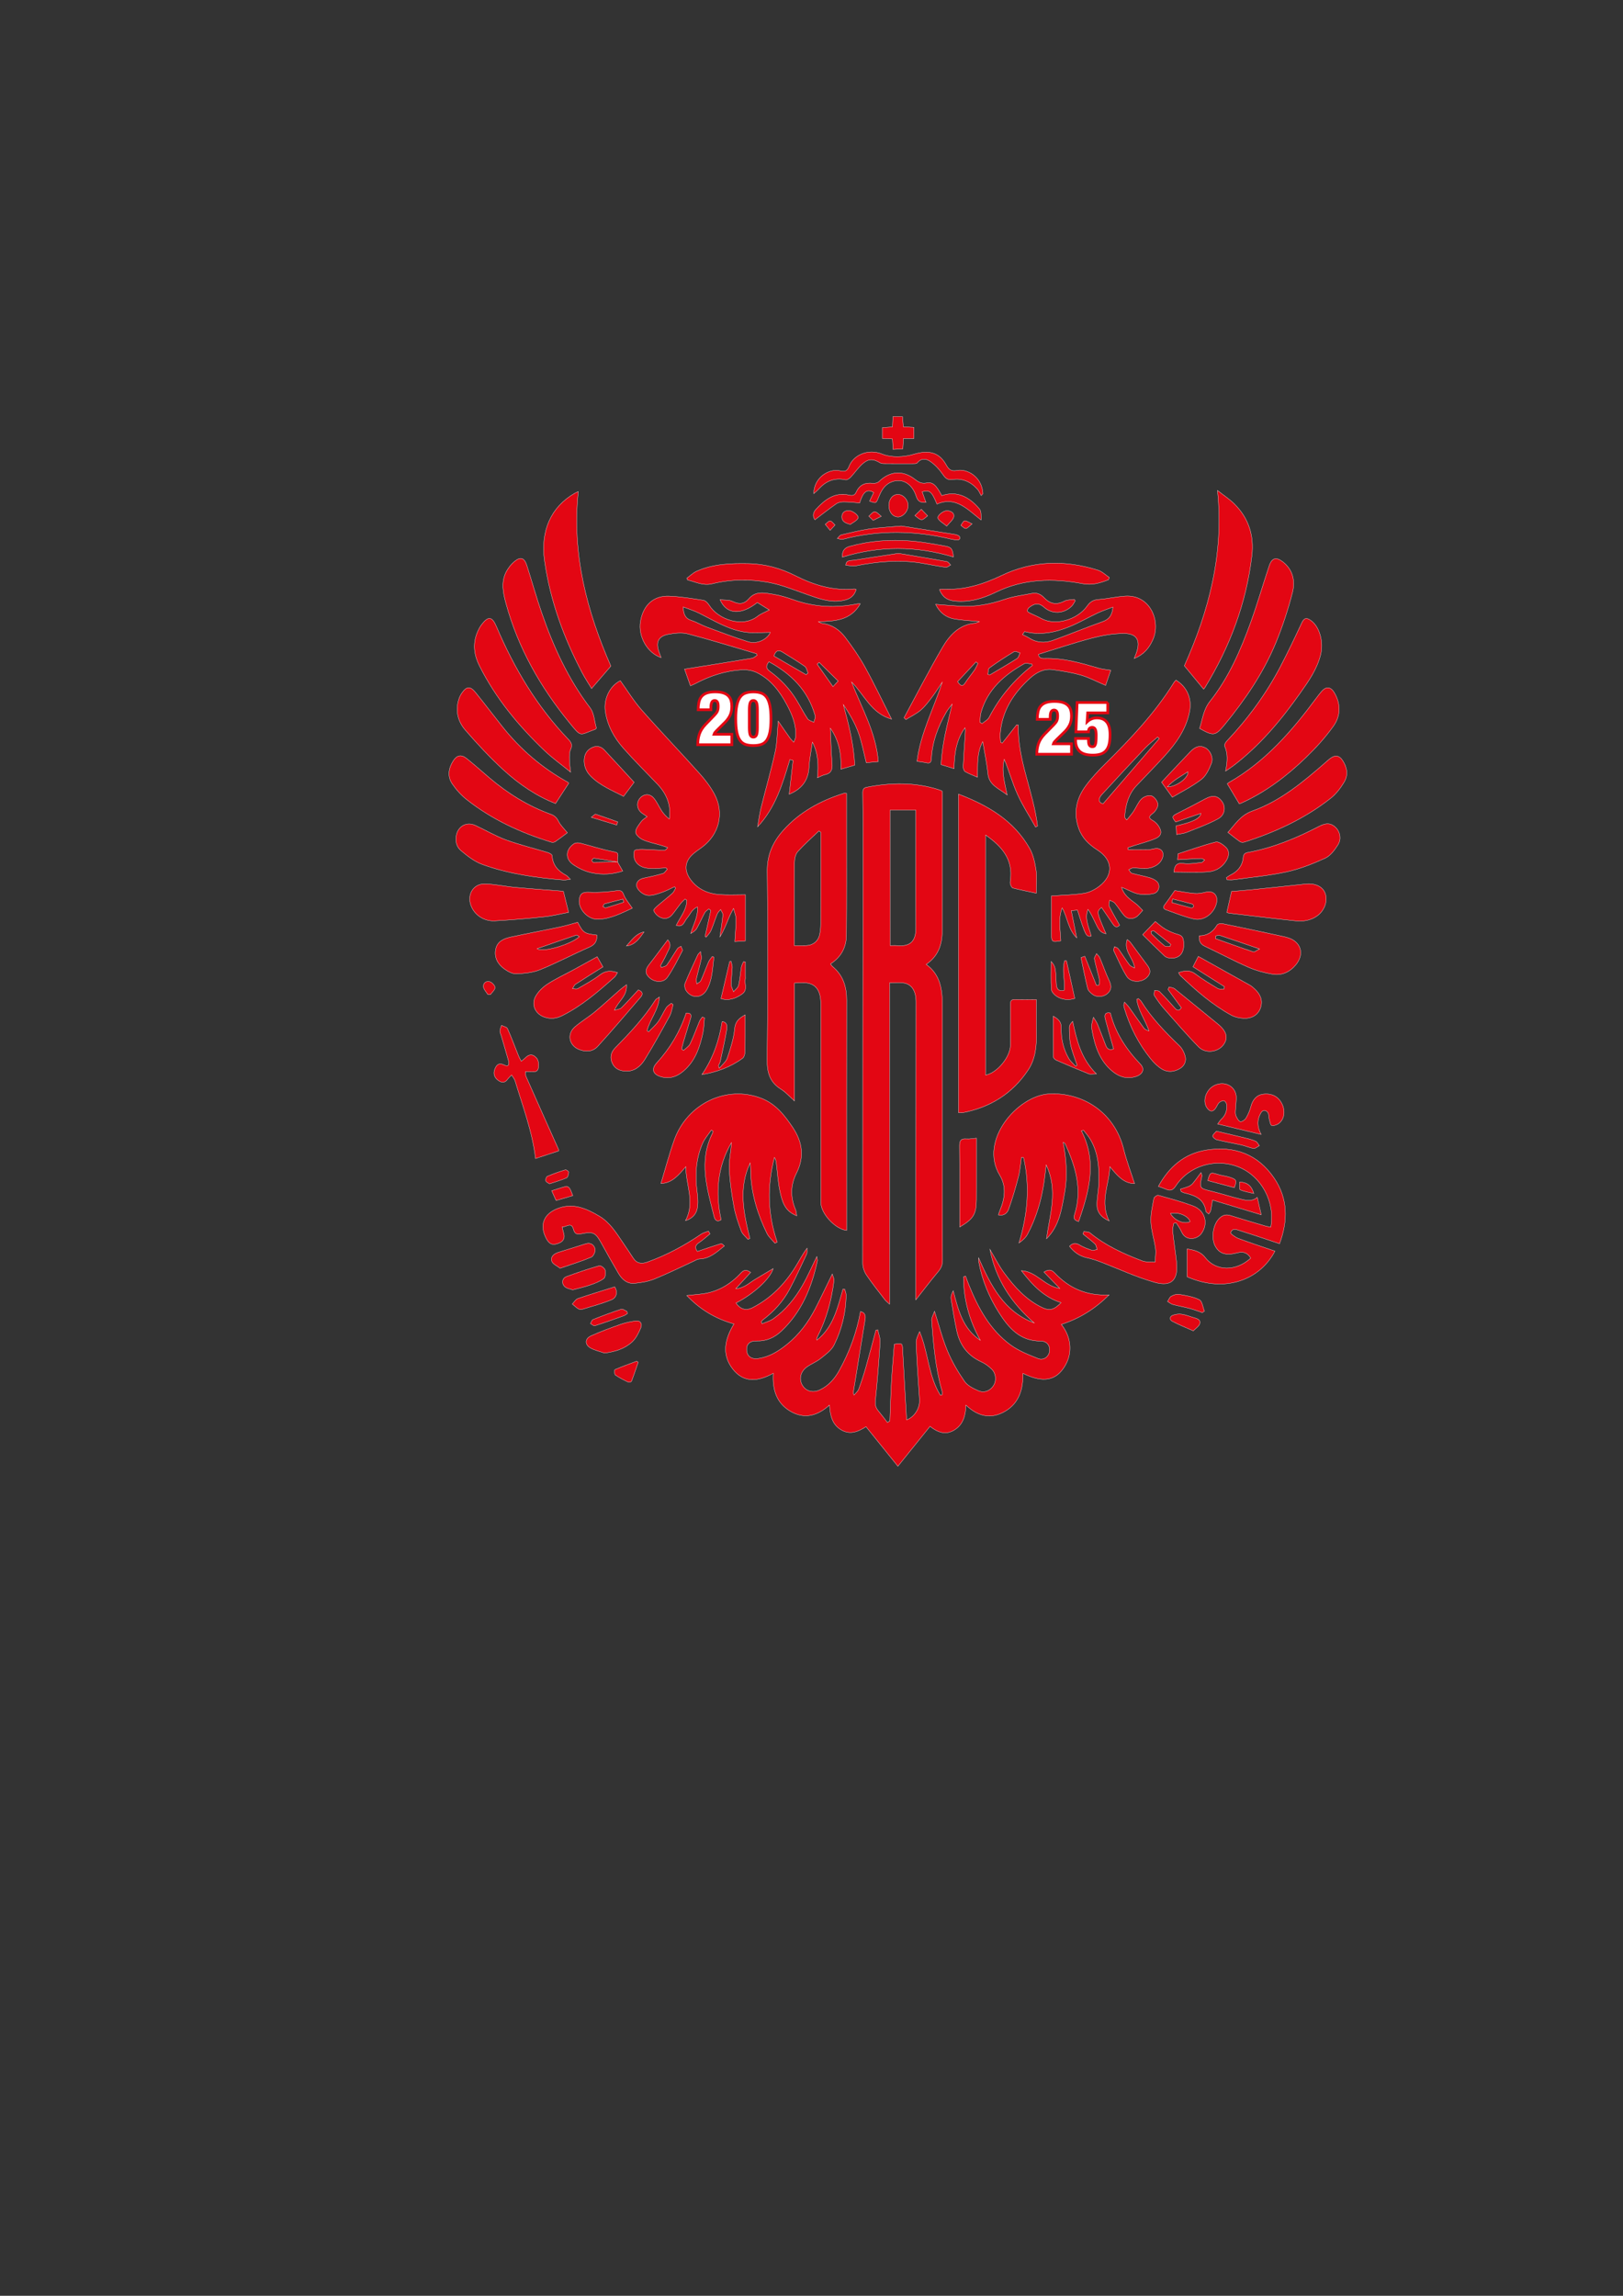 <?xml version="1.0" encoding="UTF-8"?> <svg xmlns="http://www.w3.org/2000/svg" xmlns:xlink="http://www.w3.org/1999/xlink" version="1.1" id="Слой_1" x="0px" y="0px" viewBox="0 0 595.28 841.89" style="enable-background:new 0 0 595.28 841.89;" xml:space="preserve"><rect x="0" y="0" width="595.28" height="841.89" fill="#333333" stroke="none"/> <style type="text/css"> .st0{fill:#E30613;stroke:#FFFFFF;stroke-width:0.1;stroke-miterlimit:10;} .st1{fill:#FFFFFF;stroke:#E30613;stroke-miterlimit:10;} </style> <g> <g> <path class="st0" d="M358.92,461.26c4.47,10.14,9.3,19.73,20.41,23.89c-8.31-7.23-14.13-15.97-16.26-27.02 c1.75,2.93,3.28,6.03,5.3,8.75c3.77,5.08,7.99,9.77,13.8,12.56c2.76,1.33,4.42,0.94,7.01-1.74c-6.33-1.99-10.55-6.49-14.58-11.75 c5.55,0.26,8.48,5.73,14.11,6.53c-2.2-2.27-3.97-4.09-5.83-6.01c1.55-0.91,2.62-1.1,3.97,0.33c5.24,5.57,11.66,8.46,19.95,8.04 c-5.24,5.2-10.85,8.68-17.53,10.84c2.64,3.31,3.61,7.07,2.97,10.94c-0.36,2.18-1.53,4.47-2.97,6.16 c-3.22,3.79-7.8,3.94-14.07,0.84c0.08,5.73-1.36,10.81-6.4,13.83c-5.09,3.06-9.94,2.18-14.52-2.19c-0.1,3.91-1.06,7.12-4.13,9.07 c-3.23,2.06-6.25,0.96-9.04-1.27c-3.92,4.86-7.76,9.64-11.79,14.64c-3.96-4.92-7.81-9.7-11.69-14.52 c-2.99,1.94-6.05,3.12-9.35,1.02c-3.1-1.97-3.81-5.2-4.04-8.95c-4.46,4.03-9.28,5.3-14.42,2.23c-5.02-2.99-6.58-7.9-6.19-13.89 c-5.46,3.02-10.79,3.71-14.89-1.57c-4.16-5.36-2.86-11.04,0.45-16.52c-6.67-1.86-12.4-5.25-17.31-10.43 c1.79-0.18,3.38-0.35,4.97-0.51c5.98-0.58,10.88-3.37,14.92-7.77c1.22-1.33,2.2-1.14,3.57-0.19c-1.76,1.92-3.46,3.78-5.48,5.98 c3.06-0.2,4.85-2.05,6.91-3.31c2.12-1.3,4.27-2.55,6.82-4.07c-1.14,3.88-7.4,9.45-13.65,12.63c1.58,2.28,3.62,2.95,6.09,1.69 c6.67-3.41,11.76-8.61,15.73-14.98c1.38-2.22,2.56-4.56,4.24-6.82c-0.04,0.73,0.14,1.57-0.14,2.18 c-1.99,4.28-3.97,8.57-6.17,12.74c-2.42,4.58-5.83,8.34-9.96,11.43c-0.21,0.16-0.34,0.44-0.51,0.66c0.1,0.23,0.21,0.47,0.31,0.7 c1.37-0.6,2.89-0.98,4.09-1.83c4.53-3.2,7.97-7.48,10.73-12.28c1.89-3.29,3.4-6.81,5.22-10.53c0.11,0.7,0.32,1.19,0.23,1.61 c-2.1,9.79-5.8,18.73-13.18,25.7c-2.55,2.41-5.48,3.76-9.06,3.64c-2.58-0.09-3.84,1.21-3.7,3.39c0.14,2.15,1.65,3.36,4.08,3.06 c4.12-0.52,7.55-2.66,10.71-5.21c4.43-3.58,7.8-8.08,10.41-13.16c2.08-4.05,4.02-8.17,6.2-12.64c0.22,0.82,0.73,1.69,0.63,2.48 c-0.91,7.25-2.79,14.21-6.16,20.7c-0.16,0.3-0.26,0.64-0.14,1.09c6-4.69,7.6-11.84,9.59-18.76c0.21,0.01,0.41,0.02,0.62,0.03 c0.19,0.71,0.53,1.41,0.53,2.12c-0.02,6.47-1.58,12.63-4.38,18.34c-0.99,2.01-3.13,3.53-4.96,5c-1.56,1.25-3.51,1.97-5.13,3.16 c-2.29,1.69-2.86,4.44-1.59,6.6c1.3,2.21,3.83,2.96,6.44,1.73c3.15-1.48,5.38-4.03,7.05-7.03c3.76-6.75,6.43-13.94,7.84-21.71 c1.67,0.35,1.94,1.51,1.72,2.87c-1.41,8.79-2.84,17.57-4.27,26.36c-0.06,0.36-0.16,0.71,0.19,1.43c0.58-0.72,1.4-1.35,1.71-2.18 c0.99-2.68,1.88-5.4,2.66-8.15c1.28-4.49,2.44-9.01,3.66-13.52c0.23-0.03,0.45-0.07,0.68-0.1c0.31,1.5,0.95,3.03,0.86,4.5 c-0.45,7.17-0.99,14.33-1.74,21.47c-0.17,1.65,0.19,2.71,1.14,3.85c1.14,1.36,2.2,2.8,3.3,4.21c0.29-0.22,0.58-0.44,0.88-0.65 c0.18-4.72,0.29-9.44,0.56-14.15c0.27-4.67,0.7-9.32,1.05-13.93c2.98-0.48,2.96-0.42,3.09,2.22c0.44,8.53,0.96,17.05,1.44,25.54 c3-1.17,4.94-4.37,4.71-7.61c-0.48-6.86-0.94-13.72-1.23-20.59c-0.06-1.41,0.67-2.86,1.28-4.21c3.24,7.68,3.2,16.3,7.62,23.36 c0.21-0.05,0.41-0.1,0.62-0.15c0-0.46,0.11-0.96-0.02-1.38c-2.44-8.47-3.16-17.21-3.81-25.95c-0.07-0.97,0.62-2,1.06-3.32 c1.7,5.3,2.9,10.1,4.79,14.61c1.64,3.91,3.83,7.65,6.25,11.13c1.1,1.58,3.22,2.6,5.08,3.41c2.18,0.94,4.43-0.07,5.58-2 c1.04-1.74,0.86-4.32-0.7-5.88c-1.1-1.09-2.41-2.07-3.8-2.7c-5.02-2.27-7.98-6.17-9.09-11.55c-0.79-3.84-1.46-7.71-2.05-11.58 c-0.14-0.95,0.28-1.98,0.81-2.98c1.8,7.03,3.5,13.92,9.93,18.19c-4.07-7.31-6.17-15.05-6.17-23.31c0.26-0.07,0.51-0.15,0.77-0.22 c0.41,1.09,0.79,2.2,1.23,3.28c3.44,8.49,7.77,16.44,15.23,21.91c3,2.2,6.61,3.63,10.1,5.01c2.03,0.8,3.89-0.61,4.19-2.52 c0.34-2.17-0.92-3.88-3.29-3.87c-7.48,0.04-11.68-4.79-15.27-10.48c-3.6-5.7-6.17-11.88-7.39-18.59 C358.85,462.24,358.92,461.74,358.92,461.26z"></path> <path class="st0" d="M326.26,360.43c0,39.17,0,78.17,0,117.84c-0.93-0.89-1.4-1.23-1.73-1.67c-2.28-2.98-4.64-5.91-6.73-9.02 c-0.81-1.21-1.38-2.87-1.38-4.32c-0.01-52.86,0.07-105.72,0.12-158.58c0-4.62-0.05-9.24-0.11-13.86 c-0.02-1.11,0.19-1.89,1.43-2.13c8.94-1.76,17.81-1.9,26.59,0.93c0.35,0.11,0.68,0.29,1.08,0.45c0.04,0.52,0.12,1.04,0.12,1.57 c-0.02,16.59-0.07,33.17-0.07,49.76c0,4.99-1.42,9.22-5.87,12.25c5.25,3.8,5.94,9.23,5.93,15.1c-0.05,31.13-0.01,62.25,0.06,93.38 c0,1.72-0.53,2.94-1.61,4.23c-2.74,3.25-5.3,6.66-8.19,10.32c0-1.02,0-1.91,0-2.81c0.02-35.52,0.05-71.04,0.07-106.56 c0-3.89-1.55-6.38-4.51-6.84C329.88,360.23,328.24,360.43,326.26,360.43z M326.48,346.74c0.97,0,1.77-0.07,2.56,0.01 c5.62,0.55,6.93-2.45,6.89-6.88c-0.12-13.39-0.02-26.79-0.01-40.18c0-0.81,0-1.62,0-2.62c-3.27,0-6.28,0-9.45,0 C326.48,313.61,326.48,330.05,326.48,346.74z"></path> <path class="st0" d="M310.51,290.94c0,4.4,0,8.77,0,13.15c-0.01,12.95,0.06,25.9-0.06,38.85c-0.04,4.4-1.91,8.03-5.83,10.53 c0.27,0.35,0.47,0.74,0.78,0.99c3.82,3.17,5.15,7.35,5.14,12.25c-0.04,25.75-0.01,51.5-0.01,77.25c0,2.42,0,4.83,0,7.26 c-4.25-0.49-9.47-6.22-9.47-10.28c-0.01-24.31-0.01-48.62-0.02-72.93c0-4.33-1.53-6.87-4.72-7.48c-1.5-0.29-3.09-0.05-4.91-0.05 c0,14.21,0,28.39,0,43.26c-1.95-1.73-3.27-3.27-4.91-4.28c-4.2-2.58-5.2-6.16-5.14-11.09c0.29-22.94,0.32-45.89,0.04-68.84 c-0.08-6.15,2.16-10.89,5.93-15.1c6-6.71,13.64-10.81,22.07-13.49C309.68,290.87,309.99,290.94,310.51,290.94z M291.33,346.75 c1.59,0,2.98,0.03,4.36-0.01c2.5-0.07,4.41-1.59,4.94-4.07c0.27-1.24,0.38-2.55,0.38-3.82c0.03-10.13,0.01-20.26,0.01-30.4 c0-1.1,0-2.2,0-3.3c-0.23-0.14-0.45-0.29-0.68-0.43c-2.6,2.5-5.32,4.89-7.73,7.57c-0.83,0.92-1.19,2.57-1.21,3.9 c-0.11,8.32-0.06,16.63-0.06,24.95C291.33,342.94,291.33,344.73,291.33,346.75z"></path> <path class="st0" d="M251.07,245.37c8.48-1.36,16.62-2.64,24.76-4c0.67-0.11,1.26-0.71,1.88-1.09c-0.09-0.19-0.17-0.37-0.26-0.56 c-8.38-2.46-16.72-5.05-25.15-7.27c-2.2-0.58-4.74-0.28-7.04,0.13c-3.83,0.69-4.86,2.91-3.49,6.63c0.22,0.61,0.44,1.22,0.71,1.96 c-5.12-1.74-8.48-7.78-7.58-13.29c0.98-5.93,4.78-9.5,10.51-9.27c4.2,0.17,8.4,0.86,12.57,1.51c0.79,0.12,1.64,1.01,2.12,1.78 c3.28,5.31,12.34,8.43,17.83,4.04c1.07-0.85,2.43-1.33,4.21-2.27c-1.76-1.09-3.09-1.92-4.37-2.72c-5.89,4.69-11.3,4.5-13.69-1.06 c1.78,0.22,3.37,0.04,4.59,0.64c2.35,1.16,4.26,1.05,5.98-0.96c2.53-2.97,5.81-2.16,8.89-1.67c2.61,0.41,5.19,1.22,7.7,2.1 c7.63,2.67,15.36,3.02,23.23,1.42c0.26-0.05,0.55-0.01,1.08-0.01c-3.61,6.27-9.42,6.34-15.36,6.59c0.48,0.22,0.94,0.57,1.44,0.63 c3.56,0.41,6.32,2.34,8.39,5.08c2.61,3.46,5.13,7.05,7.23,10.85c3.4,6.15,6.42,12.52,9.77,19.16 c-7.45-2.06-10.02-8.97-14.68-13.63c3.69,9.56,9,18.53,9.81,29.2c-1.6,0.15-3.06,0.29-4.42,0.41c-0.98-3.82-1.65-7.68-2.99-11.3 c-1.31-3.53-3.28-6.81-5.41-10.02c1.97,7.3,3.84,14.54,4.18,22.22c-1.61,0.47-3.14,0.91-5.09,1.47c0.21-5.57-0.7-10.63-3.88-15.05 c0.21,4.34,0.31,8.68,0.66,13.01c0.18,2.23-0.38,3.6-2.65,4.07c-0.85,0.18-1.65,0.66-2.75,1.13c0.43-4.59,0.36-8.97-1.83-13.09 c-0.43,3.09-1.07,6.16-1.23,9.26c-0.27,5.11-3.03,8.1-7.29,9.87c0.46-4.07,0.94-8.24,1.41-12.4c-0.38-0.11-0.77-0.23-1.15-0.34 c-2.63,8.84-5.27,17.69-11.85,24.68c0.42-2.36,0.71-4.76,1.29-7.08c1.68-6.81,3.65-13.55,5.15-20.4 c0.75-3.42,0.73-7.01,1.13-11.31c1.63,2.37,2.97,4.34,4.35,6.27c0.39,0.54,0.9,0.99,1.36,1.49c0.23-0.67,0.62-1.32,0.67-2 c0.32-4.34-1.31-8.19-3.27-11.85c-2.59-4.84-5.89-9.18-10.87-11.64c-1.7-0.84-3.86-1.17-5.76-1.04 c-5.99,0.39-11.62,2.24-16.94,5.08c-0.45,0.24-0.93,0.42-1.74,0.77C252.53,249.57,251.89,247.73,251.07,245.37z M282.55,231.9 c-2.99,0-6.11,0.35-9.13-0.07c-6.2-0.86-11.5-4.23-17.02-6.98c-1.78-0.89-3.71-1.47-5.81-2.28c0.08,2.75,0.8,4.27,3.04,4.96 c1.9,0.59,3.64,1.69,5.51,2.38c5.07,1.88,10.13,3.81,15.29,5.42C277.68,236.35,281.41,234.47,282.55,231.9z M282.02,242.67 c-1.23,1.61-1.05,2.47,0.3,3.47c3.95,2.89,7.31,6.4,9.88,10.64c1.36,2.25,2.56,4.61,4.01,6.79c0.44,0.66,1.51,0.88,2.29,1.3 c0.17-0.83,0.66-1.75,0.45-2.47C296.34,253.17,290.18,247.11,282.02,242.67z M283.88,240.58c3.93,2.28,7.86,4.56,11.79,6.84 c0.23-0.2,0.46-0.4,0.69-0.6c-0.37-0.83-0.53-1.99-1.16-2.43c-2.68-1.88-5.48-3.58-8.26-5.29 C285.45,238.17,284.43,238.66,283.88,240.58z M300.45,242.9c-0.24,0.22-0.49,0.43-0.73,0.65c1.88,2.67,3.77,5.35,5.8,8.24 c0.73-0.79,1.22-1.31,1.9-2.04C305.01,247.39,302.73,245.15,300.45,242.9z"></path> <path class="st0" d="M415.99,241.49c0.39-1,0.62-1.54,0.81-2.09c1.58-4.52,0.19-7.1-4.56-7.1c-3.94,0-7.95,0.72-11.79,1.72 c-6.5,1.7-12.87,3.87-19.53,5.91c-0.02,0.93,0.62,1.57,1.98,1.52c7.01-0.25,13.64,1.69,20.27,3.62c1.25,0.36,2.58,0.44,4.25,0.71 c-0.67,1.95-1.28,3.74-1.91,5.57c-3.13-1.34-5.96-2.86-8.97-3.74c-3.39-0.99-6.93-1.54-10.43-2.03c-3.24-0.46-6.02,1.04-8.32,3.13 c-5.99,5.43-10.27,11.91-10.92,20.36c-0.08,1.02,0.08,2.07,0.13,3.1c0.2,0.11,0.41,0.22,0.61,0.33c1.76-2.24,3.52-4.49,5.28-6.73 c0.2,0.04,0.41,0.08,0.61,0.11c-0.32,12.89,5.58,24.51,7.06,37.04c-0.25,0.13-0.49,0.25-0.74,0.38c-2.24-4-4.76-7.87-6.64-12.04 c-1.87-4.14-3.09-8.58-4.83-12.84c-1.12,4.29,0.11,8.39,1.06,13.11c-3.09-2.46-6.65-3.48-7.09-7.89 c-0.37-3.81-1.2-7.58-1.87-11.66c-2.23,4.09-1.83,8.49-1.91,13.05c-1.63-0.71-3.17-1.25-4.55-2.06c-0.46-0.27-0.75-1.25-0.72-1.88 c0.2-4.15,0.5-8.29,0.78-12.44c0.04-0.58,0.08-1.16-0.11-1.79c-3.16,4.38-3.93,9.47-4,15.02c-1.73-0.54-3.19-0.98-4.77-1.47 c0.33-7.65,2.31-14.81,4.05-22.2c-0.72,0.97-1.53,1.89-2.13,2.93c-3.05,5.27-5.14,10.88-5.48,17.06 c-0.07,1.24-0.44,1.84-1.76,1.55c-1.08-0.24-2.18-0.35-3.52-0.56c1.27-10.33,6.13-19.32,9.26-29.03c-1.2,1.77-2.32,3.6-3.61,5.3 c-1.31,1.73-2.62,3.53-4.24,4.92c-1.63,1.41-3.64,2.35-5.49,3.5c-0.22-0.23-0.45-0.45-0.67-0.68c4.67-8.63,9.16-17.37,14.1-25.83 c2.64-4.52,6.21-8.35,11.94-8.85c0.41-0.04,0.8-0.3,1.58-0.6c-3.34-0.32-6.31-0.42-9.22-0.94c-3.06-0.55-5.37-2.37-6.83-5.37 c3.03,0.23,5.94,0.49,8.85,0.66c5.63,0.33,11.03-0.64,16.39-2.47c3.26-1.12,6.76-1.54,10.16-2.21c1.73-0.34,3.18,0.3,4.4,1.59 c2.17,2.29,4.57,2.76,7.45,1.25c1.04-0.55,2.4-0.44,3.62-0.64c0.12,0.17,0.24,0.34,0.36,0.51c-0.44,0.69-0.78,1.5-1.35,2.04 c-2.84,2.72-7.03,3.05-10.1,0.35c-2.09-1.85-3.66-1.28-5.43,0.06c-0.36,0.27-0.68,0.81-0.7,1.24c-0.01,0.26,0.55,0.62,0.92,0.81 c1.38,0.69,2.83,1.24,4.18,1.99c4.98,2.78,13.14,0.69,16.89-4.62c1.13-1.6,2.31-2.21,4.18-2.35c3.25-0.24,6.46-1,9.7-1.22 c9.36-0.62,13.22,9.44,10.13,16.1C421.45,237.68,419.53,240.04,415.99,241.49z M408.2,222.61c-2.07,0.8-3.82,1.36-5.47,2.13 c-3.5,1.64-6.87,3.6-10.43,5.06c-5.27,2.16-10.75,3.26-16.49,1.82c-0.26,0.36-0.53,0.72-0.79,1.09c0.79,0.4,1.63,0.73,2.38,1.21 c2.79,1.8,5.8,1.98,8.77,0.91c6.14-2.2,12.16-4.72,18.3-6.89C406.85,227.09,407.92,225.6,408.2,222.61z M378.66,244.03 c-0.07-0.17-0.15-0.35-0.22-0.52c-0.94-0.06-2.09-0.51-2.78-0.12c-7.26,4.09-13.37,9.31-15.83,17.83 c-0.33,1.15-0.29,2.41-0.42,3.62c0.27,0.17,0.53,0.34,0.8,0.5c0.88-0.76,2.09-1.34,2.58-2.3 C366.67,255.5,372.04,249.24,378.66,244.03z M362.33,247.34c0.27,0.03,0.54,0.07,0.81,0.1c3.31-1.97,6.65-3.89,9.9-5.96 c0.56-0.36,0.74-1.35,1.1-2.05c-0.74-0.18-1.7-0.76-2.17-0.47c-3.1,1.87-6.14,3.85-9.08,5.98 C362.38,245.29,362.49,246.52,362.33,247.34z M351.22,249.97c1.13,1.64,1.85,1.9,2.78,0.45c1.05-1.64,2.32-3.13,3.43-4.73 c0.51-0.74,0.84-1.6,1.25-2.41c-0.24-0.18-0.47-0.36-0.71-0.54C355.73,245.13,353.49,247.53,351.22,249.97z"></path> <path class="st0" d="M351.55,291.2c10.78,4.12,20.28,9.63,26.12,19.94c1.32,2.33,1.92,5.2,2.33,7.9c0.39,2.57,0.08,5.26,0.08,8.52 c-3.02-0.65-5.79-1.2-8.54-1.89c-0.4-0.1-0.76-0.8-0.93-1.3c-0.16-0.48-0.11-1.06-0.04-1.58c1.07-7.74-3.19-12.46-9.09-16.59 c0,29.47,0,58.76,0,88.03c4.07-0.64,9.07-6.53,9.1-10.89c0.03-4.92,0.05-9.84-0.03-14.76c-0.03-1.55,0.38-2.17,1.99-2.08 c2.42,0.13,4.86,0.03,7.57,0.03c0,4.14-0.08,8.06,0.02,11.97c0.13,4.92-0.26,9.74-3.05,13.92c-5.75,8.64-13.87,13.64-23.85,15.59 c-0.49,0.1-1.02,0.01-1.68,0.01C351.55,369.15,351.55,330.35,351.55,291.2z"></path> <path class="st0" d="M258.6,343.36c0.7-3.17,1.4-6.33,2.1-9.5c-0.24-0.19-0.48-0.37-0.72-0.56c-0.5,0.45-1.15,0.8-1.46,1.35 c-1.05,1.91-1.89,3.94-2.97,5.83c-0.46,0.8-1.33,1.36-2.23,1.86c0.89-3.18,2.77-5.99,2.49-9.77c-2.16,0.93-2.69,2.87-3.87,4.19 c-0.96,1.08-1.27,3.51-3.93,2.58c1.6-3.23,3.91-5.81,3.88-9.24c-0.22-0.13-0.43-0.26-0.65-0.4c-0.53,0.54-1.11,1.03-1.58,1.62 c-1.07,1.35-2.03,2.8-3.13,4.13c-1.28,1.54-3,1.72-4.64,0.83c-0.9-0.49-1.78-1.43-2.13-2.37c-0.15-0.4,1.02-1.41,1.71-2.01 c1.69-1.47,3.47-2.82,5.14-4.32c0.54-0.48,0.81-1.26,1.2-1.91c-0.13-0.16-0.27-0.33-0.4-0.49c-1.58,0.72-3.12,1.57-4.76,2.12 c-1.66,0.56-3.47,1.24-5.12,1.06c-1.3-0.15-2.87-1.26-3.61-2.42c-1.13-1.78,0.04-3.5,2.12-3.92c2.39-0.49,4.79-1.02,7.13-1.71 c0.62-0.18,1.06-1.03,1.57-1.57c-0.15-0.16-0.31-0.33-0.46-0.49c-1.83,0.09-3.67,0.32-5.5,0.25c-2.27-0.09-4.56-0.63-5.77-2.79 c-0.57-1.02-0.62-2.56-0.34-3.72c0.1-0.41,1.89-0.57,2.9-0.55c2.66,0.06,5.32,0.3,7.98,0.4c0.42,0.02,0.86-0.32,1.33-1.06 c-0.85-0.28-1.69-0.57-2.55-0.83c-2.2-0.65-4.49-1.08-6.56-2.01c-1.13-0.51-2.66-1.86-2.65-2.81c0.02-1.32,1.23-2.69,2.1-3.92 c0.47-0.66,1.27-1.07,2.13-1.75c-0.87-0.58-1.42-0.92-1.94-1.31c-1.79-1.36-2.12-3.69-0.76-5.37c1.33-1.64,3.54-1.91,5.05-0.22 c1.26,1.42,2,3.31,3.08,4.91c0.73,1.09,1.66,2.04,2.72,2.87c0.73-5.22-1.07-9.34-4.44-12.86c-4.14-4.33-8.41-8.55-12.38-13.05 c-3.41-3.86-5.91-8.31-6.67-13.61c-0.65-4.51,1.68-9.36,5.52-11.2c2.57,3.57,4.89,7.4,7.79,10.69 c6.94,7.87,14.22,15.44,21.21,23.26c2.13,2.38,4.14,5,5.62,7.83c3.56,6.82,1.61,14.53-4.49,19.16c-1.07,0.81-2.2,1.55-3.23,2.41 c-3.25,2.7-3.66,6.16-1.13,9.58c2.7,3.65,6.5,5.21,10.79,5.5c2.97,0.2,5.97,0.04,9.29,0.04c0,2.61,0,5.46,0,8.31 c0,2.79,0,5.59,0,8.64c-1.27,0.08-2.4,0.16-3.87,0.26c0.17-2.96,0.45-5.65,0.43-8.33c-0.01-1.28-0.59-2.56-0.9-3.85 c-0.54,1.07-1.14,2.11-1.6,3.22c-1.02,2.46-1.97,4.95-3.39,7.24c0.38-2.68,0.83-5.36,1.08-8.06c0.06-0.63-0.53-1.33-0.82-2 c-0.42,0.54-0.99,1.03-1.24,1.65c-0.82,2.02-1.44,4.12-2.31,6.12c-0.38,0.88-1.15,1.58-1.74,2.37 C258.89,343.56,258.75,343.46,258.6,343.36z"></path> <path class="st0" d="M431.32,249.41c4.12,2.49,5.92,6.84,4.99,11.57c-1.27,6.5-4.93,11.59-9.2,16.29 c-3.33,3.66-6.8,7.19-10.21,10.78c-2.89,3.04-3.97,6.83-4.34,10.92c-0.03,0.3,0.01,0.6,0.06,0.9c0.02,0.13,0.17,0.23,0.64,0.82 c0.88-1.1,1.77-2.09,2.5-3.18c1-1.49,1.65-3.3,2.88-4.52c0.86-0.85,2.63-1.51,3.66-1.18c1.06,0.34,2.3,1.93,2.4,3.07 c0.1,1.1-0.91,2.68-1.89,3.41c-1.62,1.2-1.54,1.74,0.12,2.66c0.8,0.45,1.52,1.21,2.04,2c1.36,2.07,1.03,3.63-1.2,4.58 c-2.44,1.04-5.05,1.68-7.59,2.49c-0.83,0.27-1.66,0.55-2.49,0.83c0.04,0.26,0.07,0.52,0.11,0.78c2.42,0,4.85,0.04,7.27-0.02 c0.88-0.02,1.75-0.32,2.63-0.44c2.13-0.29,3.36,1.22,2.72,3.31c-0.69,2.23-3.1,3.87-6.17,4c-1.55,0.06-3.1-0.22-4.65-0.21 c-0.54,0-1.07,0.43-1.6,0.66c0.38,0.45,0.68,1.17,1.14,1.3c2.27,0.65,4.63,1.02,6.88,1.74c1.06,0.34,2.39,1.05,2.81,1.97 c0.68,1.5-0.05,3.32-1.6,3.71c-1.9,0.47-4.06,0.55-5.95,0.12c-2.01-0.45-3.85-1.7-5.92-2.38c0.82,2.83,2.99,4.32,5.11,5.89 c0.98,0.73,1.78,1.71,2.66,2.58c-0.85,0.86-1.56,1.99-2.58,2.53c-1.45,0.77-3.11,0.66-4.28-0.71c-1.21-1.42-2.18-3.06-3.38-4.49 c-0.44-0.53-1.26-0.72-1.9-1.07c-0.07,0.74-0.44,1.63-0.16,2.19c1.16,2.35,2.5,4.61,3.82,6.96c-0.99,1.05-1.76,0.65-2.46-0.39 c-1.38-2.04-2.77-4.06-4.16-6.1c-1.85,1.5-1.83,1.59,1.64,9.66c-2.44-0.43-3.06-2.35-3.88-3.98c-0.85-1.68-1.58-3.43-2.75-5.02 c-1.38,3.58,0.46,6.65,1.21,9.87c-1.89,0.27-2.08-0.08-5.07-9.57c-0.57,0.06-1.17,0.11-2.25,0.22c0.67,3.35,1.31,6.56,1.99,9.97 c-3.13-3.02-3.37-7.42-5.33-11.02c-1.58,4.05-0.64,8.1-0.51,12.1c-3.24,0.57-3.44,0.41-3.43-2.63c0-4.83,0-9.65,0-13.84 c4.34-0.32,8.22-0.36,12.02-0.98c1.95-0.32,3.97-1.36,5.57-2.61c5.3-4.13,4.91-9.64-0.76-13.26c-3.02-1.93-5.53-4.29-6.8-7.81 c-2.1-5.79-0.91-11.09,2.61-15.83c2.14-2.88,4.63-5.53,7.18-8.05c9.24-9.13,18.13-18.54,25.08-29.68 C430.7,250.02,430.99,249.78,431.32,249.41z M404.56,294.77c7-8.14,13.8-16.04,20.61-23.94c-0.2-0.18-0.4-0.37-0.6-0.55 c-1.51,1.32-3.13,2.54-4.51,3.99c-5.34,5.64-10.64,11.33-15.88,17.06C402.98,292.64,402.5,294.12,404.56,294.77z"></path> <path class="st0" d="M292.24,445.85c-4.46-1.69-5.34-5.28-6.11-8.67c-0.78-3.44-0.95-7.02-1.4-10.53 c-0.1-0.76-0.19-1.52-0.67-2.24c-2.74,10.43-2.53,20.79,1.01,31.08c-0.28,0.14-0.56,0.28-0.84,0.42 c-0.99-1.19-2.25-2.23-2.92-3.58c-3.35-6.82-5.58-13.99-5.97-21.67c-0.07-1.41-0.01-2.82-0.19-4.23 c-4.38,9.19-2.4,18.45-0.1,27.71c-0.23,0.12-0.47,0.25-0.7,0.37c-0.85-1.01-2.03-1.88-2.47-3.05c-1.1-2.93-2.15-5.93-2.7-9 c-0.83-4.58-1.51-9.22-1.71-13.86c-0.14-3.17,0.65-6.39,0.81-9.61c-5.15,8.86-5.93,18.39-3.78,28.33 c-1.61,0.97-2.3,0.03-2.62-1.27c-2.53-10.17-5.77-20.34-0.48-30.65c0.09-0.18,0.04-0.43,0.06-0.64c-0.19-0.12-0.37-0.24-0.56-0.36 c-1.09,1.63-2.45,3.15-3.22,4.92c-2.43,5.6-2.78,11.51-2.01,17.54c0.22,1.71,0.38,3.48,0.24,5.19c-0.2,2.68-1.53,4.65-4.5,5.58 c3.65-6.69,0.09-13.15,0.12-19.8c-2.57,3.04-5.01,6.06-9.12,6.16c1.61-5.34,3-10.66,4.83-15.82 c4.76-13.49,19.22-20.37,31.97-15.44c5.29,2.05,8.56,6.22,11.62,10.81c3.58,5.39,4.22,10.84,1.3,16.66 c-2.21,4.39-2.27,8.82-0.36,13.33C292.03,444.1,292.03,444.76,292.24,445.85z"></path> <path class="st0" d="M396.61,414.67c5.96,11.4,2.8,22.28-0.98,33.29c-1.9-0.49-1.88-1.47-1.49-2.69 c2.9-9.16,0.31-17.56-3.45-25.79c-0.11-0.24-0.35-0.42-0.76-0.58c1.18,6.18,1.67,12.33,0.55,18.52 c-1.09,6.06-1.94,12.21-6.66,16.85c1.2-8.9,4.34-17.7-0.11-27.1c-0.28,2.35-0.45,4.23-0.73,6.09c-0.98,6.77-2.87,13.27-6.07,19.3 c-0.68,1.29-1.82,2.32-3.18,3.26c3.17-10.44,4.09-20.79,1.7-31.31c-0.26-0.04-0.53-0.08-0.79-0.11c-0.34,2.36-0.48,4.78-1.08,7.08 c-1.04,4.05-2.22,8.07-3.63,12c-0.46,1.28-1.66,2.53-3.76,2.03c0.22-0.64,0.37-1.18,0.58-1.68c1.83-4.3,2.42-8.76-0.07-12.86 c-7.76-12.83,6.63-29.23,18.11-29.84c12.02-0.63,23.99,6.51,27.38,20.37c1.03,4.22,2.61,8.3,3.96,12.55 c-4.12-0.07-6.48-3.16-9.06-6.22c-0.21,6.57-3.81,12.88-0.25,19.9c-3.09-1.37-4.5-3.31-4.48-6.01c0.02-2.56,0.57-5.1,0.66-7.66 c0.19-5.64-0.12-11.22-3.08-16.23c-0.71-1.2-1.67-2.25-2.51-3.36C397.15,414.52,396.88,414.6,396.61,414.67z"></path> <path class="st0" d="M446.54,179.85c2.29,1.8,4.41,3.16,6.16,4.9c5.26,5.19,7.33,11.66,6.47,19c-2.04,17.5-8.11,33.52-17.24,48.41 c-0.19,0.31-0.46,0.56-0.47,0.57c-2.26-2.74-4.51-5.46-7.08-8.57C443.24,224.41,449,203.3,446.54,179.85z"></path> <path class="st0" d="M469.31,456.08c-5.06-1.68-9.69-3.27-14.36-4.72c-1.23-0.38-2.93-1.27-3.56,0.68c-0.12,0.36,1.7,1.69,2.8,2.1 c4.44,1.65,8.94,3.11,13.44,4.65c-5.36,10.31-18.01,15.62-32.2,9.44c0-3.35,0-6.74,0-10.25c2.56,0.46,4.81,0.83,6.66,3.22 c3.87,4.98,11.21,5.15,16.65,0.17c-1.14-1.93-2.7-2.52-4.86-1.95c-4.14,1.09-6.52,0.38-8.06-2.25c-1.63-2.77-1.07-7.73,1.2-10.19 c1.13-1.22,2.46-1.81,4.2-1.26c4.24,1.33,8.52,2.58,12.78,3.84c0.68,0.2,1.39,0.31,2.09,0.46c1.66-9.22-3.36-18.57-11.61-21.98 c-8.5-3.51-18.32-0.64-23.29,6.94c-0.99,1.52-2.01,1.82-3.54,1.12c-0.81-0.36-1.66-0.62-2.8-1.04 c3.97-7.26,9.62-12.04,17.59-13.33c10.22-1.64,18.9,1.46,24.9,10.3C472.42,439.5,472.44,447.66,469.31,456.08z"></path> <path class="st0" d="M224.06,244.27c-2.49,2.89-4.72,5.49-7.08,8.23c-0.99-1.65-2.31-3.62-3.41-5.7 c-6.81-12.93-11.77-26.5-13.84-41.11c-1.56-10.97,2.31-19.82,11.12-24.84c0.38-0.21,0.78-0.37,1.26-0.59 C209.66,203.15,215.31,224.29,224.06,244.27z"></path> <path class="st0" d="M439.97,267.13c1.11-3.37,1.36-6.88,3.86-10.02c6.83-8.6,11.2-18.68,14.93-29 c2.46-6.79,4.45-13.76,6.75-20.62c0.98-2.92,2.57-3.35,5-1.47c3.71,2.87,4.62,7.07,3.55,11.22c-1.62,6.33-3.67,12.6-6.17,18.63 c-4.54,10.95-11.16,20.65-18.6,29.75C445.73,269.97,445.11,270,439.97,267.13z"></path> <path class="st0" d="M218.75,267.03c-0.25,0.28-0.29,0.37-0.35,0.39c-6.04,2.16-5.01,3.17-9.6-2.45 c-10.58-12.96-18.77-27.31-23.23-43.68c-1.02-3.74-1.83-7.59-0.06-11.29c0.75-1.56,1.92-3.07,3.25-4.16 c2.19-1.8,3.6-1.26,4.47,1.48c1.86,5.81,3.49,11.7,5.48,17.46c4.3,12.45,9.75,24.29,17.76,34.82 C217.92,261.51,218.02,264.52,218.75,267.03z"></path> <path class="st0" d="M209.31,283.17c-3.46-2.82-6.66-5.11-9.49-7.8c-9.59-9.13-17.99-19.25-24-31.25 c-1.93-3.85-2.49-7.9-0.83-12.04c0.42-1.04,0.93-2.07,1.59-2.96c2.48-3.3,3.91-3.1,5.5,0.62c6.51,15.31,14.89,29.38,26.38,41.37 c1.09,1.14,1.59,2.11,0.82,3.75c-0.5,1.08-0.42,2.49-0.41,3.76C208.86,279.89,209.09,281.14,209.31,283.17z"></path> <path class="st0" d="M449.51,282.78c0.71-3.54,0.9-6.4-0.36-9.22c-0.18-0.41,0.37-1.36,0.82-1.83 c7.76-8.22,14.41-17.28,19.68-27.35c2.75-5.26,5.31-10.64,7.83-16.02c0.84-1.81,1.72-1.93,3.24-0.89 c3.25,2.22,4.87,7.88,3.63,12.76c-1.34,5.25-4.38,9.57-7.41,13.86c-7.09,10.05-14.93,19.4-24.74,26.85 C451.48,281.47,450.71,281.96,449.51,282.78z"></path> <path class="st0" d="M232.19,461.25c1.32,2.09,3.09,2.33,5.22,1.57c7.02-2.53,13.56-6.01,19.74-10.24 c0.8-0.55,1.81-0.76,2.72-1.13c0.18,0.34,0.36,0.69,0.54,1.03c-1.36,1.1-2.65,2.3-4.09,3.26c-1.42,0.94-1.45,1.91-0.54,3.18 c2.93-0.99,5.82-1.99,8.74-2.89c0.24-0.07,0.67,0.49,1.17,0.87c-2.85,2.3-5.4,4.71-9.2,4.79c-0.62,0.01-1.25,0.42-1.85,0.7 c-4.86,2.23-9.65,4.62-14.6,6.63c-2.29,0.93-4.86,1.36-7.33,1.59c-2.59,0.25-4.51-1.33-5.8-3.52c-2.14-3.62-4.2-7.3-6.23-10.99 c-2.25-4.09-3.01-4.55-7.44-3.66c-1.56,0.31-2.45,0.14-2.92-1.66c-0.75-2.82-2.57-0.73-4.13-0.85c0.19,0.77,0.28,1.35,0.46,1.9 c0.6,1.84,0.32,3.25-1.63,4.04c-2.23,0.9-3.5,0.49-4.62-1.6c-2.69-5.02-1.04-9.26,4.48-11.24c5.51-1.97,10.33,0.2,14.95,2.95 c3.83,2.28,6.17,6.03,8.61,9.65C229.68,457.5,230.98,459.34,232.19,461.25"></path> <path class="st0" d="M208.65,287.15c-1.7,2.61-3.25,4.99-4.89,7.52c-6.87-2.65-13.3-7-19.04-12.26c-5-4.58-9.66-9.58-14.1-14.73 c-2.75-3.18-3.7-7.21-2.27-11.47c0.26-0.77,0.65-1.53,1.12-2.19c1.7-2.38,3.03-2.45,4.93-0.11c3.35,4.14,6.56,8.39,9.88,12.56 c6.66,8.38,14.62,15.2,23.94,20.34C208.46,286.95,208.67,287.17,208.65,287.15z"></path> <path class="st0" d="M392.25,457.01c1.23-1.23,2.3-1.32,3.69-0.48c1.39,0.84,2.95,1.42,4.49,1.93c0.57,0.19,1.31-0.15,1.97-0.25 c-0.25-0.69-0.32-1.58-0.79-2.03c-1.38-1.31-2.93-2.45-4.41-3.66c0.1-0.3,0.2-0.6,0.3-0.9c0.76,0.13,1.72,0.01,2.24,0.44 c5.75,4.72,12.38,7.72,19.2,10.31c1.43,0.54,3.13,0.33,4.7,0.47c0.08-1.66,0.39-3.35,0.17-4.97c-0.45-3.28-1.54-6.5-1.7-9.78 c-0.13-2.87,0.58-5.79,1.1-8.65c0.09-0.48,1.19-1.24,1.62-1.12c4.29,1.19,8.6,2.35,12.77,3.9c4.48,1.67,5.71,6.49,3.03,10.16 c-1.6,2.2-5.76,2.86-7.27-0.65c-0.5-1.16-1.29-2.18-1.95-3.27c-0.3,0.06-0.6,0.11-0.91,0.17c-0.14,0.93-0.49,1.88-0.39,2.78 c0.4,3.76,1,7.49,1.41,11.25c0.71,6.63-1.71,9.35-7.98,7.6c-6.88-1.92-13.44-5.04-20.15-7.59c-1.51-0.57-3.06-1.07-4.63-1.4 C396.04,460.69,393.94,459.23,392.25,457.01z M429.3,444.99c1.49,2.65,5.11,4.09,7.22,2.97 C435.78,445.86,432.24,444.34,429.3,444.99z"></path> <path class="st0" d="M454.55,294.79c-1.55-2.57-2.94-4.89-4.42-7.36c0.02-0.02,0.26-0.3,0.56-0.47 c13.27-7.54,23.08-18.8,32.08-30.95c0.63-0.84,1.26-1.68,1.95-2.47c1.66-1.89,3.35-1.76,4.67,0.45c2.44,4.1,2.36,8.5-0.26,12.21 c-2.97,4.19-6.49,8.06-10.18,11.63c-7.02,6.8-14.75,12.65-23.68,16.68C454.94,294.66,454.6,294.78,454.55,294.79z"></path> <path class="st0" d="M208.11,305.38c-1.59,1.18-2.99,2.27-4.45,3.26c-0.35,0.24-0.96,0.35-1.37,0.22 c-11.22-3.43-21.78-8.27-31.09-15.62c-2.02-1.59-3.83-3.6-5.29-5.73c-1.9-2.75-1.43-5.76,0.32-8.51c1.32-2.08,2.97-2.42,4.89-0.89 c2.86,2.28,5.58,4.73,8.37,7.1c6.77,5.76,14.2,10.37,22.53,13.38c1.33,0.48,2.15,1.21,2.82,2.55 C205.61,302.7,206.96,303.95,208.11,305.38z"></path> <path class="st0" d="M450.35,305.25c2.67-2.95,4.6-6.29,9-7.86c10.29-3.66,18.68-10.7,26.88-17.86c0.62-0.54,1.22-1.11,1.9-1.57 c1.65-1.14,3.09-0.91,4.22,0.77c1.73,2.56,2.27,5.41,0.64,8.11c-1.3,2.15-2.91,4.29-4.84,5.82c-9.48,7.51-20.26,12.47-31.66,16.12 c-0.5,0.16-1.24,0.17-1.64-0.1C453.34,307.65,451.92,306.47,450.35,305.25z"></path> <path class="st0" d="M209.22,322.44c-1.28,0.15-1.89,0.33-2.49,0.28c-10.13-0.83-20.19-2.23-29.8-5.71 c-2.89-1.04-5.52-3.11-7.92-5.13c-1.61-1.35-2.13-3.6-1.58-5.84c0.79-3.24,3.86-4.77,6.94-3.35c3.77,1.74,7.39,3.9,11.27,5.32 c5,1.82,10.2,3.07,15.29,4.62c0.6,0.18,1.54,0.69,1.57,1.1c0.22,3.62,2.29,5.75,5.23,7.29 C208.08,321.21,208.34,321.6,209.22,322.44z"></path> <path class="st0" d="M449.78,321.85c0.5-0.32,0.97-0.7,1.5-0.96c2.67-1.3,4.4-3.36,4.69-6.4c0.12-1.23,0.55-1.67,1.69-1.88 c9.26-1.71,17.88-5.27,26.22-9.63c2.58-1.35,4.47-1.13,6.12,0.55c1.51,1.54,2.08,4.14,0.73,6.28c-1.2,1.9-2.77,4.03-4.68,4.9 c-4.55,2.08-9.3,3.95-14.16,5.02c-6.4,1.41-12.99,1.98-19.5,2.89c-0.77,0.11-1.56,0.01-2.34,0.01 C449.96,322.38,449.87,322.12,449.78,321.85z"></path> <path class="st0" d="M439.84,343.17c2.92-0.03,5.04-1.38,6.53-3.92c0.25-0.43,1.25-0.7,1.81-0.59c7.32,1.49,14.63,3.07,21.93,4.63 c0.8,0.17,1.6,0.36,2.37,0.6c4.77,1.53,6.04,6.05,2.77,9.96c-2.23,2.67-5.19,3.96-8.52,3.4c-3.04-0.51-6.1-1.34-8.92-2.58 c-5.37-2.35-10.56-5.14-15.87-7.64C440.26,346.26,439.72,345.06,439.84,343.17z M461.96,347.98c-5.39-1.85-9.99-3.44-14.62-4.98 c-0.4-0.13-0.92,0.12-1.38,0.2c-0.05,0.33-0.1,0.66-0.16,0.99c4.63,1.64,9.25,3.32,13.91,4.87 C460.15,349.2,460.86,348.53,461.96,347.98z"></path> <path class="st0" d="M211.88,338.2c2.06,3.92,2.37,4.13,7.05,4.7c0.1,2.15-0.64,3.51-2.77,4.44c-6.05,2.65-11.92,5.77-18.03,8.25 c-2.72,1.1-5.85,1.4-8.81,1.51c-1.46,0.05-3.14-0.9-4.42-1.83c-2.38-1.73-3.73-4.24-3.08-7.27c0.63-2.92,3.14-3.87,5.66-4.41 c6.01-1.29,12.05-2.42,18.06-3.7C207.68,339.43,209.8,338.76,211.88,338.2z M212.47,343.5c-0.38-0.23-0.8-0.68-1.05-0.6 c-4.77,1.61-9.52,3.28-14.43,4.99C198.95,349.44,209.41,346.34,212.47,343.5z"></path> <path class="st0" d="M449.97,334.57c0.61-2.69,1.14-5.08,1.73-7.68c1.92-0.16,4.12-0.31,6.31-0.53c6.91-0.71,13.83-1.4,20.73-2.18 c3.49-0.4,6.33,0.83,7.29,3.36c1.06,2.79-0.2,6.38-2.92,8.33c-2.37,1.7-5.11,2.11-7.85,1.83c-8.15-0.84-16.29-1.86-24.43-2.82 C450.48,334.84,450.16,334.64,449.97,334.57z"></path> <path class="st0" d="M206.66,326.89c0.64,2.59,1.23,4.96,1.9,7.69c-2.8,0.52-5.85,1.3-8.95,1.63c-6.02,0.64-12.06,1.14-18.1,1.49 c-4.01,0.23-7.52-2.19-8.79-5.65c-1.49-4.05,0.91-8.02,5.13-7.92c3.67,0.09,7.32,0.92,11,1.26c5.67,0.53,11.36,0.91,17.04,1.36 C206.25,326.79,206.6,326.88,206.66,326.89z"></path> <path class="st0" d="M406.57,212.61c-3.02,1.17-5.94,2.1-9.41,1.45c-10.89-2.05-21.64-1.89-31.93,3.13 c-4.72,2.3-9.69,3.79-15.03,3.23c-2.89-0.3-4.56-1.53-5.63-4.22c0.45-0.07,0.86-0.2,1.26-0.18c7.61,0.45,14.61-1.67,21.43-4.95 c11.54-5.54,23.47-5.8,35.52-1.96c1.49,0.48,2.74,1.76,4.11,2.66C406.78,212.05,406.68,212.33,406.57,212.61z"></path> <path class="st0" d="M314.03,216.17c-0.92,3.14-3.31,3.88-5.86,4.2c-4.18,0.51-8.02-0.9-11.9-2.26 c-4.75-1.66-9.47-3.63-14.36-4.53c-6.86-1.26-13.89-1.18-20.74,0.51c-3.33,0.82-6.03-0.71-8.98-1.4c-0.1-0.22-0.19-0.44-0.29-0.66 c1.2-0.87,2.29-1.97,3.61-2.56c6.06-2.7,12.49-2.92,18.98-2.8c6.13,0.11,11.87,1.72,17.3,4.47c6.83,3.46,13.9,5.57,21.61,4.83 C313.53,215.95,313.67,216.05,314.03,216.17z"></path> <path class="st0" d="M191.19,389.18c0.63-0.53,1.1-0.86,1.5-1.27c1.43-1.45,2.78-1.43,4.12,0.09c1.02,1.15,1.08,4.12-0.03,4.79 c-0.55,0.33-1.4,0.18-2.11,0.2c-0.63,0.02-1.27-0.04-1.9-0.06c0.05,0.61-0.07,1.3,0.17,1.83c3.93,8.88,7.9,17.74,11.86,26.6 c0.06,0.13,0.04,0.29,0.1,0.7c-2.78,0.92-5.6,1.85-8.48,2.79c-1.22-10.1-4.72-19.17-7.49-28.45c-0.24-0.79-0.85-1.47-1.29-2.19 c-0.52,0.55-1.09,1.05-1.53,1.65c-0.99,1.37-2.18,1.17-3.31,0.38c-1.52-1.06-2.02-2.59-1.26-4.36c0.7-1.64,1.68-2.22,3.52-1.29 c1.58,0.8,1.74-0.48,1.41-1.67c-0.84-3.05-1.76-6.08-2.64-9.12c-0.17-0.58-0.5-1.17-0.47-1.73c0.04-0.69,0.37-1.37,0.58-2.06 c0.75,0.38,1.92,0.57,2.19,1.17c1.45,3.22,2.67,6.55,3.99,9.83C190.38,387.69,190.75,388.32,191.19,389.18z"></path> <path class="st0" d="M432.29,356.65c2.24-0.73,4.12-1.03,6.13,0.49c2.62,1.98,5.45,3.67,8.26,5.35c0.58,0.35,1.49,0.14,2.25,0.19 c0.05-0.29,0.1-0.57,0.16-0.86c-3.8-2.4-7.61-4.81-11.54-7.29c0.59-1.14,1.22-2.38,1.96-3.82c6.34,3.53,12.64,7.03,18.92,10.56 c0.64,0.36,1.21,0.88,1.76,1.39c2.01,1.86,3.08,4.1,2.17,6.88c-0.82,2.51-3.05,4.02-6.15,3.9c-1.58-0.06-3.3-0.43-4.67-1.19 c-6.97-3.83-12.94-9.05-18.68-14.56C432.62,357.49,432.53,357.11,432.29,356.65z"></path> <path class="st0" d="M226.5,356.66c-0.41,0.64-0.66,1.27-1.11,1.67c-5.97,5.33-12.02,10.56-19.22,14.15 c-2.06,1.03-4.22,1.29-6.47,0.53c-3.37-1.14-5.01-4.63-3.19-7.77c1.01-1.74,2.63-3.29,4.31-4.39c2.86-1.87,5.98-3.31,8.99-4.94 c3-1.64,6-3.29,9.22-5.07c0.67,1.18,1.35,2.37,2.13,3.73c-3.45,2.17-6.8,4.23-10.08,6.38c-0.49,0.32-0.72,1.05-1.08,1.59 c0.65,0.01,1.43,0.27,1.92-0.01c2.77-1.6,5.62-3.13,8.15-5.07C222.11,355.91,224.02,355.85,226.5,356.66z"></path> <path class="st0" d="M428.8,361.93c0.69,0.22,1.53,0.25,2.06,0.68c5.29,4.25,10.51,8.58,15.78,12.86c3.33,2.7,4,5.25,1.97,7.83 c-2.03,2.58-6.49,3.16-8.97,0.64c-4.44-4.53-8.58-9.37-12.78-14.14c-1.28-1.46-2.42-3.06-3.47-4.71c-0.28-0.43,0.04-1.25,0.08-1.9 c0.62,0.12,1.44,0.02,1.81,0.4c1.95,1.96,3.81,4.02,5.64,6.09c0.94,1.06,1.65,1.09,2.35-0.15c-1.64-2.25-3.26-4.46-4.88-6.67 C428.52,362.54,428.66,362.24,428.8,361.93z"></path> <path class="st0" d="M229.8,361.09c0.3,4.28-2.95,5.89-4.43,9.39c1.19-0.39,2.07-0.42,2.53-0.88c2.11-2.1,4.1-4.33,6.21-6.59 c1.34,0.47,1.98,1.35,0.89,2.62c-5.2,6.07-10.39,12.17-15.76,18.09c-1.88,2.06-4.53,2.14-7.04,1.07c-3.57-1.53-4.3-5.69-1.35-8.23 c2.31-1.99,4.96-3.56,7.32-5.51c3.1-2.57,6.05-5.32,9.09-7.98C227.89,362.5,228.59,362.02,229.8,361.09z"></path> <path class="st0" d="M462.55,416.02c-5.61-1.35-10.59-2.55-15.95-3.84c0.5-0.65,0.87-1.32,1.4-1.81c1.56-1.45,2.12-3.27,1.89-5.33 c-0.06-0.5-0.53-1.26-0.92-1.34c-0.53-0.11-1.27,0.19-1.72,0.56c-0.49,0.41-0.78,1.09-1.11,1.69c-1.07,1.94-2.41,1.99-3.58,0.12 c-1.11-1.78-0.79-4.35,0.77-6.34c1.6-2.04,4.47-2.89,6.82-2.02c2.02,0.74,3.34,2.62,3.29,4.9c-0.03,1.66-0.26,3.31-0.33,4.96 c-0.03,0.59,0.01,1.26,0.27,1.76c0.39,0.76,0.91,1.83,1.54,1.96c0.6,0.13,1.68-0.61,2.07-1.26c0.79-1.32,1.42-2.8,1.81-4.3 c0.69-2.62,2.24-4.26,4.64-4.51c3.22-0.34,5.6,0.98,6.89,3.83c1.12,2.46,0.73,5.29-1.17,6.85c-0.71,0.58-1.91,1-2.74,0.82 c-0.47-0.1-0.69-1.57-0.93-2.45c-0.21-0.77-0.05-1.78-0.49-2.32c-0.87-1.06-1.88-1.05-2.64,0.35 C461.1,410.64,461.02,413.01,462.55,416.02z"></path> <path class="st0" d="M241.88,365.62c-0.41,4.95-3.57,8.29-4.55,12.34c0.19,0.14,0.38,0.28,0.57,0.42c1.19-1.26,2.54-2.4,3.54-3.8 c1.12-1.57,1.87-3.42,2.92-5.06c0.43-0.67,1.23-1.09,1.86-1.63c0.23,0.17,0.45,0.34,0.68,0.52c-0.42,1.4-0.6,2.94-1.29,4.19 c-2.95,5.39-5.91,10.78-9.14,15.99c-1.52,2.44-3.75,4.35-6.94,4.23c-2.11-0.08-3.96-0.81-4.94-2.87 c-0.98-2.07-0.55-4.07,0.99-5.64c5.4-5.51,10.69-11.1,14.86-17.68C240.61,366.36,240.99,366.23,241.88,365.62z"></path> <path class="st0" d="M412.44,367.48c0.75,0.83,1.26,1.3,1.66,1.86c1.83,2.55,3.59,5.14,5.45,7.66c0.39,0.53,1.09,0.83,1.88,1.05 c-1.35-3.98-3.97-7.4-4.5-11.57c0.19-0.1,0.38-0.21,0.57-0.31c0.35,0.32,0.78,0.58,1.02,0.96c3.86,6.17,8.84,11.33,14.03,16.32 c1.01,0.97,1.77,2.43,2.14,3.8c0.48,1.79-0.19,3.53-1.8,4.53c-2.16,1.34-4.58,1.6-6.76,0.26c-1.55-0.95-2.93-2.33-4.09-3.76 c-4.43-5.48-7.59-11.68-9.64-18.47c-0.11-0.36-0.19-0.73-0.25-1.1C412.12,368.59,412.2,368.44,412.44,367.48z"></path> <path class="st0" d="M318.93,183.77c0.51-1.07,1.02-2.12,1.52-3.17c-2.42-1.42-3.87-0.34-5.14,3.83 c-1.94-0.14-3.89-0.37-5.85-0.38c-0.92,0-2,0.19-2.73,0.7c-2.63,1.82-5.14,3.82-7.84,5.86c-0.87-1.15-0.74-2.62,0.33-3.78 c3.28-3.59,6.94-6.48,12.22-5.27c1.22,0.28,2.04,0.16,2.66-1.21c1.17-2.6,3.3-3.46,6.06-3.11c0.73,0.09,1.75-0.17,2.25-0.67 c3.93-3.84,8.71-4.25,13.07-0.87c1.33,1.03,2.47,1.78,4.34,1.41c2.3-0.45,3.57,0.79,5.61,4.64c5.71-1.93,10.15,0.56,13.8,4.85 c0.78,0.92,0.59,2.69,0.6,4.09c-4.98-3.86-9.21-8.82-16.18-5.83c-1.93-4.66-2.64-5.24-5.42-4.52c0.44,1.24,0.89,2.47,1.4,3.91 c-1.88,0.08-2.94-0.22-3.56-2.18c-1.59-5.03-5.56-7.03-9.59-5.1c-2.4,1.15-3.44,3.43-4.38,5.76 C321.33,184.61,321.29,184.64,318.93,183.77z"></path> <path class="st0" d="M359.86,181.74c-0.45-0.78-0.78-1.68-1.36-2.33c-2.45-2.74-5.51-4.11-9.17-3.55 c-1.77,0.27-2.58-0.48-3.54-1.9c-1.23-1.8-2.81-3.5-4.58-4.74c-1.42-1-3.3-1.35-4.78,0.52c-0.29,0.37-1.2,0.29-1.83,0.3 c-3.39,0.02-6.79,0.01-10.18-0.02c-0.55,0-1.18-0.02-1.62-0.29c-2.48-1.52-4.2-1.61-6.45,0.37c-1.61,1.41-2.82,3.28-4.3,4.85 c-0.48,0.51-1.35,1.13-1.9,1.01c-3.96-0.85-7.15,0.35-9.81,3.35c-0.53,0.59-1.17,1.08-1.88,1.72c0.04-5.91,5.59-9.4,9.78-8.36 c1.72,0.43,2.54-0.02,3.18-1.66c1.57-4.06,6.88-6.63,12.16-4.5c3.39,1.37,7.99,1.14,11.59,0.06c5.18-1.55,9.22-0.95,11.9,3.94 c1.01,1.84,1.99,2.4,4,2.01c3.58-0.69,9.11,2.21,9.45,8.53C360.3,181.29,360.08,181.51,359.86,181.74z"></path> <path class="st0" d="M408.44,384.64c-1.08-3.84-2.14-7.44-3.08-11.07c-0.34-1.31-0.11-2.5,1.91-2.1 c1.83,7.33,5.88,13.38,11.02,18.78c1.73,1.82,0.85,3.8-1.87,4.6c-3.02,0.89-5.72,0.14-8.14-1.77c-4.84-3.81-6.67-9.25-7.72-15.09 c-0.12-0.67-0.25-1.37-0.17-2.03c0.12-0.99,0.43-1.95,0.66-2.92c0.52,0.87,1.15,1.69,1.53,2.62c1.06,2.57,2,5.18,3.02,7.77 C406.12,384.77,407.06,385.2,408.44,384.64z"></path> <path class="st0" d="M250.69,385.22c0.83-0.8,1.95-1.46,2.42-2.44c1.3-2.7,2.3-5.55,3.47-8.32c0.23-0.55,0.68-1.01,1.02-1.51 c0.27,0.1,0.53,0.2,0.8,0.3c-0.19,1.9-0.21,3.83-0.61,5.68c-1.04,4.75-2.52,9.36-6.06,12.89c-2.62,2.62-5.67,4.18-9.45,3 c-2.9-0.91-3.43-2.85-1.41-5.06c4.87-5.32,8.5-11.4,10.79-18.27c1.6-0.11,2.05,0.59,1.66,1.89c-0.86,2.89-1.76,5.76-2.63,8.64 c-0.26,0.88-0.46,1.78-0.69,2.67C250.23,384.88,250.46,385.05,250.69,385.22z"></path> <path class="st0" d="M351.99,449.98c0-1.6,0-3.08,0-4.56c-0.01-8.41,0.04-16.81-0.06-25.22c-0.02-2.01,0.6-2.72,2.55-2.55 c1.22,0.1,2.48-0.18,3.66-0.28c0,6.18,0,12.29,0,18.4c0,1.36,0,2.73-0.01,4.09C358.08,445.29,357.08,446.97,351.99,449.98z"></path> <path class="st0" d="M232.59,286.87c-1.27,1.69-2.48,3.31-3.88,5.17c-3.95-2.06-8.52-3.84-12.05-7.4 c-1.71-1.73-2.58-3.86-2.37-6.34c0.18-2.06,1.25-3.5,3.13-4.28c1.64-0.68,3.1-0.22,4.26,1.02 C225.39,279.01,229.06,283.03,232.59,286.87z"></path> <path class="st0" d="M429.98,292.36c-1.43-1.99-2.58-3.6-3.94-5.51c0.18-0.2,0.75-0.84,1.33-1.46c3.07-3.26,6.14-6.53,9.24-9.77 c1.89-1.98,3.65-2.39,5.54-1.37c1.7,0.92,3,3.54,2.18,5.67c-0.84,2.16-1.98,4.59-3.71,5.92 C437.24,288.44,433.36,290.35,429.98,292.36z M435.72,283c-2.6,1.69-5.28,3.02-7.58,5.57C431.42,288.59,436,285.21,435.72,283z"></path> <path class="st0" d="M257.44,394.07c4.04-5.93,6.31-12.4,7.41-19.46c1.83,0.16,1.91,1.71,1.73,2.77 c-0.66,3.99-1.56,7.94-2.41,11.9c-0.11,0.5-0.43,0.95-0.62,1.43c-0.04,0.1,0.07,0.27,0.28,1.04c1.16-1.44,2.5-2.45,2.93-3.77 c1.15-3.47,2.33-7.03,2.67-10.63c0.25-2.68,1.45-3.87,3.89-5.2c0,1.19,0,2.04,0,2.88c-0.01,3.56,0.03,7.12-0.07,10.68 c-0.02,0.81-0.3,1.95-0.86,2.36C267.95,391.33,262.92,393.14,257.44,394.07z"></path> <path class="st0" d="M430.54,319.79c0.24-2.28,0.93-3.49,3.48-3.15c2.17,0.28,4.43-0.13,6.65-0.34c0.41-0.04,0.78-0.62,1.16-0.95 c-0.42-0.19-0.86-0.56-1.27-0.54c-2.8,0.1-5.6,0.29-8.66,0.46c0.07-0.9,0.14-1.83,0.16-2.17c4.85-1.56,9.29-3.18,13.85-4.32 c1.04-0.26,2.68,0.95,3.68,1.88c1.34,1.25,1.26,3.02,0.39,4.61c-1.44,2.66-3.92,4.17-6.66,4.42 C439.1,320.07,434.83,319.79,430.54,319.79z"></path> <path class="st0" d="M221.71,496.19c-1.71-0.6-3.54-0.98-5.1-1.85c-2.19-1.22-2.15-3.42,0.13-4.46c3.57-1.62,7.27-2.96,10.96-4.26 c1.72-0.6,3.54-0.95,5.34-1.22c1.83-0.27,2.62,0.98,2.01,2.49c-0.77,1.88-1.76,3.87-3.2,5.21 C229.09,494.65,225.58,495.7,221.71,496.19z"></path> <path class="st0" d="M226.49,316.06c0.59,1.03,1.17,2.05,1.92,3.37c-3.84,1.26-7.54,1.4-11.1,0.7c-2.51-0.49-5.08-1.65-7.18-3.14 c-2.97-2.11-2.65-5.6,0.43-7.62c0.58-0.38,1.6-0.36,2.34-0.17c3.78,0.95,7.5,2.19,11.31,2.97c2.53,0.51,2.66,0.35,2.31,3.07 c-0.04,0.28,0.01,0.58,0.01,0.86c-2.88-0.48-5.75-0.97-8.63-1.38c-0.26-0.04-0.68,0.44-0.85,0.77c-0.06,0.12,0.39,0.75,0.6,0.75 C220.59,316.22,223.54,316.13,226.49,316.06z"></path> <path class="st0" d="M431.53,306.04c-0.06-1.3-0.1-2.25-0.15-3.19c6.03-1.36,8.81-2.68,9.11-4.59c-3.16,1.08-6.18,2.12-9.27,3.18 c-1.52-1.84-1.4-2.18,0.7-3.22c3.39-1.68,6.74-3.45,10.07-5.25c2.86-1.55,4.8-1.23,6.37,1.18c1.25,1.91,0.9,4.75-1.54,6.09 c-3.74,2.05-7.81,3.47-11.78,5.07C434.04,305.7,432.9,305.76,431.53,306.04z"></path> <path class="st0" d="M430.88,326.57c2.18,0.33,4.72,0.84,7.28,1.06c1.36,0.11,2.79-0.15,4.13-0.49c2.72-0.69,4.57,1.14,3.92,4 c-0.85,3.77-4.6,6.7-8.27,5.89c-3.44-0.76-6.74-2.15-10.09-3.31c-0.98-0.34-1.52-0.87-0.64-2 C428.44,330.14,429.54,328.46,430.88,326.57z M430.12,329.66c-0.11,0.44-0.21,0.88-0.32,1.32c2.37,0.66,4.74,1.35,7.13,1.96 c0.24,0.06,0.74-0.25,0.83-0.49c0.08-0.23-0.16-0.83-0.36-0.89C434.98,330.89,432.55,330.29,430.12,329.66z"></path> <path class="st0" d="M231.93,333.04c-4.13,1.89-8.13,4.03-12.75,4.08c-3.6,0.04-7.01-3.68-6.74-7.01 c0.21-2.55,1.36-3.06,3.79-2.93c3.26,0.18,6.58-0.12,9.83-0.54c1.53-0.2,2.14-0.05,2.74,1.52 C229.42,329.79,230.68,331.15,231.93,333.04z M228.77,330.85c-0.1-0.38-0.2-0.76-0.3-1.13c-2.24,0.56-4.48,1.1-6.7,1.72 c-0.28,0.08-0.43,0.64-0.64,0.98c0.36,0.18,0.79,0.58,1.08,0.49C224.4,332.28,226.58,331.55,228.77,330.85z"></path> <path class="st0" d="M395.05,390.61c-0.81-2.46-1.81-4.87-2.36-7.39c-0.46-2.11-0.49-4.33-0.5-6.5c0-0.76,0.61-1.53,1.25-2.2 c1.47,7.01,3.08,13.7,8.7,19.29c-1.39,0-2.22,0.22-2.87-0.04c-3.98-1.59-7.92-3.26-11.85-4.98c-0.47-0.2-1.08-0.82-1.09-1.26 c-0.08-4.88-0.05-9.75-0.05-14.9c1.84,0.99,3.01,2.07,2.96,4.18c-0.09,4,0.74,7.81,2.73,11.28c0.64,1.11,1.7,1.98,2.56,2.96 C394.72,390.9,394.89,390.76,395.05,390.61z"></path> <path class="st0" d="M432.94,436.06c1.02-0.33,2.07-0.59,3.06-1.01c0.57-0.24,1.12-0.66,1.52-1.13c0.96-1.16,1.81-2.39,2.97-3.94 c0.26,0.83,0.41,1.05,0.37,1.22c-1.01,4.53-0.93,4.56,3.39,5.6c3.74,0.91,7.4,2.13,11.14,3c1.8,0.42,3.78,0.91,5.76-0.72 c0.46,2.03,0.91,4,1.45,6.4c-6.23-1.89-11.98-3.63-17.88-5.41c-0.26,1.57-0.41,2.75-0.67,3.9c-0.1,0.43-0.47,0.8-0.72,1.2 c-0.36-0.33-0.98-0.61-1.04-0.99c-0.68-4.65-4.14-5.83-7.88-6.72c-0.42-0.1-0.81-0.34-1.21-0.51 C433.1,436.64,433.02,436.35,432.94,436.06z"></path> <path class="st0" d="M308.93,204.32c-0.09-2.54,0.98-3.49,2.79-3.99c7.31-2.03,14.77-2.54,22.27-1.96 c4.27,0.33,8.51,1.12,12.72,1.89c2.33,0.43,2.67,1.04,2.99,4C336.1,200.18,322.57,200.09,308.93,204.32z"></path> <path class="st0" d="M419.09,342.74c1.76-1.83,3.14-3.26,4.65-4.83c1,0.78,2.25,1.98,3.7,2.82c1.43,0.84,3.03,1.49,4.62,1.93 c1.26,0.35,1.85,0.94,2.02,2.26c0.59,4.35-1.3,6.81-5.1,6.41c-0.63-0.07-1.36-0.29-1.81-0.71 C424.37,347.97,421.63,345.24,419.09,342.74z M429.08,347.11c0.11-0.26,0.22-0.53,0.34-0.79c-2.02-1.63-4.02-3.28-6.08-4.86 c-0.23-0.18-0.75,0.03-1.14,0.06c0.04,0.33-0.03,0.78,0.15,0.96c1.56,1.5,3.12,3.02,4.8,4.38 C427.58,347.21,428.42,347.04,429.08,347.11z"></path> <path class="st0" d="M244.92,344.63c1.74,2.06,0.31,3.52-0.3,4.96c-0.67,1.58-1.57,3.05-2.37,4.57c0.1,0.21,0.21,0.42,0.31,0.63 c0.68-0.29,1.61-0.38,1.99-0.89c1.4-1.94,2.59-4.05,3.93-6.04c0.27-0.4,0.85-0.57,1.29-0.85c0.19,0.56,0.7,1.3,0.51,1.66 c-1.73,3.31-3.36,6.71-5.49,9.74c-1.43,2.04-4.52,1.88-6.43,0.27c-1.77-1.49-1.83-3.01-0.41-4.82 C240.26,350.92,242.46,347.9,244.92,344.63z"></path> <path class="st0" d="M329.53,202.91c5.68,0.95,11.73,1.94,17.76,3.02c0.52,0.09,0.94,0.82,1.4,1.25c-0.6,0.3-1.24,0.92-1.79,0.85 c-2.93-0.4-5.83-0.99-8.75-1.49c-8.16-1.37-16.24-0.63-24.3,0.96c-1.16,0.23-2.43-0.14-3.65-0.23c0.16-2.04,1.83-1.65,3.01-1.84 C318.47,204.57,323.74,203.8,329.53,202.91z"></path> <path class="st0" d="M330.59,192.88c5.49,0.86,12.56,1.96,19.62,3.08c0.5,0.08,1.02,0.26,1.45,0.53c0.25,0.16,0.52,0.62,0.47,0.87 c-0.06,0.28-0.48,0.68-0.74,0.68c-0.8-0.01-1.62-0.12-2.4-0.3c-13.33-3.2-26.64-3.47-39.96,0.06c-0.57,0.15-1.28-0.23-1.92-0.36 c0.48-0.45,0.89-1.16,1.44-1.3c3.38-0.81,6.77-1.64,10.19-2.16C322.09,193.48,325.51,193.34,330.59,192.88z"></path> <path class="st0" d="M416.14,354.97c-0.37-3.74-4.13-6.07-2.73-10.45c0.65,0.55,0.97,0.73,1.17,1c2.1,2.82,4.16,5.67,6.27,8.48 c1.29,1.72,1.23,3.15-0.3,4.55c-2.02,1.87-5.86,1.8-7.31-0.52c-1.84-2.97-3.24-6.23-4.75-9.4c-0.17-0.36,0.18-0.99,0.29-1.49 c0.47,0.25,1.1,0.38,1.39,0.77c1.4,1.94,2.66,4,4.09,5.91C414.68,354.37,415.5,354.59,416.14,354.97z"></path> <path class="st0" d="M261.85,351.02c-0.54,4.1-0.5,8.36-2.7,12.08c-1.82,3.06-5.55,3.12-7.51,0.17c-0.46-0.69-0.68-1.95-0.38-2.69 c1.45-3.55,3.1-7.01,4.7-10.5c0.11-0.24,0.36-0.41,0.97-1.11c0.16,1.21,0.45,1.97,0.31,2.62c-0.53,2.43-1.24,4.81-1.79,7.23 c-0.14,0.62,0.07,1.32,0.11,1.98c0.51-0.39,1.26-0.67,1.49-1.19c1.01-2.25,1.84-4.59,2.82-6.86c0.32-0.74,0.92-1.35,1.39-2.02 C261.46,350.83,261.65,350.93,261.85,351.02z"></path> <path class="st0" d="M397.88,350.67c1.42,3.56,2.85,7.11,4.27,10.67c0.32-0.04,0.64-0.08,0.96-0.12c0.04-0.7,0.23-1.44,0.09-2.1 c-0.56-2.5-1.31-4.95-1.8-7.46c-0.11-0.58,0.5-1.3,0.78-1.96c0.42,0.51,0.98,0.95,1.22,1.54c1.17,2.76,2.13,5.63,3.42,8.33 c0.91,1.9,0.96,3.42-0.68,4.83c-1.41,1.21-3.86,1.43-5.37,0.28c-0.74-0.57-1.63-1.34-1.84-2.18c-0.94-3.75-1.66-7.56-2.46-11.35 C396.94,350.99,397.41,350.83,397.88,350.67z"></path> <path class="st0" d="M205.44,465.09c-1.1-0.88-2.75-1.53-3.07-2.6c-0.53-1.74,0.92-2.8,2.57-3.3c3.32-1.01,6.63-2.05,9.93-3.1 c1.81-0.57,3.06,0.46,3.4,1.93c0.2,0.88-0.6,2.67-1.37,2.99C213.32,462.52,209.59,463.66,205.44,465.09z"></path> <path class="st0" d="M210.06,473c-0.94-0.32-1.87-0.44-2.58-0.91c-1.61-1.06-1.5-3.28,0.28-3.95c3.96-1.48,7.98-2.82,12.04-3.98 c0.57-0.16,1.95,0.86,2.15,1.57c0.27,0.96,0.12,2.66-0.5,3.13c-1.45,1.09-3.25,1.77-4.99,2.37 C214.36,471.96,212.18,472.43,210.06,473z"></path> <path class="st0" d="M327.5,152.77c1.29,0,2.31,0,3.51,0c0.11,1.24,0.21,2.41,0.32,3.74c1.29,0.07,2.52,0.14,3.89,0.22 c0,1.32,0,2.56,0,4.05c-1.26,0-2.47,0-3.84,0c-0.09,1.33-0.16,2.43-0.24,3.81c-1.13,0.06-2.25,0.13-3.59,0.21 c-0.08-1.38-0.14-2.54-0.22-3.85c-1.24-0.06-2.39-0.12-3.72-0.18c0-1.27,0-2.5,0-3.93c1.17-0.09,2.38-0.18,3.72-0.29 C327.37,155.28,327.43,154.11,327.5,152.77z"></path> <path class="st0" d="M225.46,471.89c1.13,1.71,0.84,3.94-1.2,4.77c-3.48,1.42-7.13,2.39-10.74,3.48c-0.45,0.14-1.1,0.02-1.5-0.24 c-0.76-0.47-1.42-1.13-2.12-1.71c0.67-0.68,1.23-1.71,2.03-1.99C216.4,474.67,220.93,473.32,225.46,471.89z"></path> <path class="st0" d="M394.21,366.16c-2.08,0.64-4.51,0.61-6.68-0.8c-0.85-0.55-1.85-1.62-1.91-2.52 c-0.22-3.35-0.09-6.72-0.09-10.28c1.53,1.74,1.65,2.23,1.88,7.95c0.07,1.85,0.56,3.15,2.88,2.65c0.48-3.57-0.93-7.32,0.2-10.86 c0.22,0,0.45,0.01,0.67,0.01C392.16,356.87,393.16,361.43,394.21,366.16z"></path> <path class="st0" d="M264.43,366.21c1.1-4.69,2.14-9.13,3.19-13.58c0.16-0.05,0.33-0.1,0.49-0.15c0.17,0.73,0.5,1.48,0.47,2.2 c-0.07,2.11-0.39,4.22-0.39,6.33c0,0.89,0.55,1.78,0.85,2.68c0.64-0.79,1.64-1.48,1.85-2.37c0.52-2.18,0.65-4.47,1.02-6.69 c0.12-0.69,0.52-1.34,0.8-2c0.22,0.03,0.44,0.06,0.65,0.09c0,1.72,0,3.43,0,5.15c0,0.38,0.06,0.77-0.01,1.13 c-0.36,1.81,0.94,3.96-1.08,5.45C269.81,366.25,267.16,367.08,264.43,366.21z"></path> <path class="st0" d="M440.96,481.35c-1.53-0.51-3.03-1.11-4.58-1.52c-2.05-0.55-4.15-0.9-6.2-1.45c-0.7-0.19-1.31-0.73-1.95-1.11 c0.43-0.65,0.72-1.56,1.32-1.9c0.86-0.48,2-0.89,2.91-0.73c2.54,0.45,5.19,0.85,7.45,1.99c1.04,0.52,1.26,2.73,1.86,4.17 C441.49,480.99,441.22,481.17,440.96,481.35z"></path> <path class="st0" d="M446.16,414.81c3.73,0.88,7.05,1.64,10.35,2.45c1.36,0.33,2.75,0.66,4.02,1.23c0.59,0.26,0.94,1.08,1.39,1.65 c-0.7,0.36-1.46,1.09-2.1,1c-1.52-0.21-2.96-0.91-4.47-1.25c-3.02-0.68-6.09-1.2-9.1-1.93c-0.6-0.15-1.56-1.06-1.47-1.37 C444.97,415.88,445.71,415.33,446.16,414.81z"></path> <path class="st0" d="M326,185.31c0.03-2.34,1.44-4.01,3.37-4c1.94,0.02,3.72,1.98,3.71,4.1c-0.01,2.08-1.86,4.16-3.7,4.16 C327.44,189.57,325.97,187.72,326,185.31z"></path> <path class="st0" d="M437.67,488.04c-2.81-1.26-5.35-2.25-7.73-3.52c-1.08-0.58-0.96-1.79,0.24-2.22 c1.04-0.38,2.28-0.53,3.37-0.35c1.58,0.25,3.1,0.92,4.66,1.34c1.18,0.32,2.32,0.87,1.8,2.24 C439.66,486.47,438.57,487.12,437.67,488.04z"></path> <path class="st0" d="M234.09,499.54c-0.81,2.34-1.58,4.7-2.47,7.01c-0.09,0.23-0.95,0.41-1.29,0.25c-1.6-0.77-3.2-1.56-4.64-2.57 c-0.36-0.25-0.36-1.9-0.15-1.99c2.62-1.12,5.3-2.08,7.97-3.08C233.7,499.29,233.9,499.41,234.09,499.54z"></path> <path class="st0" d="M230.11,481.71c-0.43,0.27-0.83,0.62-1.3,0.79c-3.54,1.27-7.07,2.53-10.65,3.68 c-0.41,0.13-1.06-0.52-1.59-0.81c0.3-0.51,0.49-1.31,0.92-1.48c3.43-1.36,6.88-2.66,10.38-3.8c0.56-0.18,1.39,0.52,2.1,0.81 C230.02,481.17,230.07,481.44,230.11,481.71z"></path> <path class="st0" d="M452.74,435.53c-3.25-0.86-6.5-1.73-9.74-2.59c0.73-3.03,0.98-3.12,3.59-2.3c1.47,0.47,3.04,0.59,4.51,1.08 C453.59,432.55,453.69,432.9,452.74,435.53z"></path> <path class="st0" d="M201.54,434.12c-0.45-0.33-1.22-0.6-1.36-1.08c-0.15-0.47,0.18-1.51,0.56-1.67c2.16-0.92,4.38-1.71,6.62-2.39 c0.33-0.1,1.28,0.6,1.25,0.86c-0.07,0.75-0.31,1.88-0.81,2.1C205.86,432.79,203.79,433.36,201.54,434.12z"></path> <path class="st0" d="M210.09,438.46c-2.17,0.63-4.07,1.19-6.13,1.79c-0.5-1.11-1.01-2.23-1.62-3.59c1.8-0.56,3.53-1.17,5.31-1.61 c0.37-0.09,1.06,0.35,1.3,0.74C209.42,436.54,209.67,437.43,210.09,438.46z"></path> <path class="st0" d="M347.23,192.94c-1.43-1.21-2.7-1.83-3.2-2.84c-0.47-0.96,1.98-2.93,3.41-2.83c1.36,0.1,2.71,0.81,2.38,2.28 C349.58,190.66,348.34,191.55,347.23,192.94z"></path> <path class="st0" d="M311.89,192.31c-1.87-0.5-3.16-1.03-3.11-2.87c0.04-1.51,1.07-2.22,2.52-2.22c1.49,0,3.93,1.94,3.42,2.83 C314.16,191.03,312.87,191.58,311.89,192.31z"></path> <path class="st0" d="M178.91,364.68c-0.56-0.91-1.46-1.78-1.59-2.75c-0.19-1.48,1.04-2.31,2.3-1.94c0.83,0.24,1.94,1.39,1.95,2.14 c0.01,0.86-1.07,1.73-1.68,2.59C179.56,364.72,179.23,364.7,178.91,364.68z"></path> <path class="st0" d="M454.68,433.45c2.84,0.1,4.38,1.44,5.19,4.22c-1.68-0.41-3.44-0.66-5-1.35 C454.49,436.15,454.73,434.51,454.68,433.45z"></path> <path class="st0" d="M337.91,186.75c1.03,1.07,1.68,1.74,2.33,2.42c-0.75,0.51-1.53,1.46-2.25,1.41 c-0.85-0.06-1.64-0.98-2.45-1.52C336.18,188.43,336.82,187.81,337.91,186.75z"></path> <path class="st0" d="M320.26,190.84c-0.62-0.6-1.11-1.08-1.6-1.55c0.73-0.59,1.49-1.69,2.17-1.64c0.84,0.07,1.62,1.09,2.42,1.69 C322.37,189.79,321.48,190.23,320.26,190.84z"></path> <path class="st0" d="M304.47,194.49c-0.78-0.97-1.29-1.6-1.8-2.22c0.61-0.45,1.27-1.31,1.82-1.24c0.65,0.08,1.2,0.97,1.79,1.5 C305.78,193.07,305.28,193.61,304.47,194.49z"></path> <path class="st0" d="M356.56,192.11c-1.17,0.91-1.74,1.7-2.32,1.7c-0.6,0.01-1.22-0.75-1.82-1.17c0.45-0.58,0.84-1.56,1.38-1.65 C354.44,190.87,355.21,191.51,356.56,192.11z"></path> <path class="st0" d="M226.19,302.56c-2.91-0.88-5.81-1.77-9.34-2.84c0.93-0.69,1.37-1.24,1.61-1.16c2.73,0.89,5.42,1.88,8.12,2.84 C226.45,301.78,226.32,302.17,226.19,302.56z"></path> <path class="st0" d="M229.75,346.92c1.89-2.13,3.51-4.6,6.48-5.18C234.55,344.15,232.9,346.57,229.75,346.92z"></path> </g> <g> <path class="st1" d="M256.33,257.59c0.16-0.81,0.47-1.51,0.91-2.08c0.45-0.57,1.07-1.02,1.88-1.33c0.81-0.31,1.86-0.47,3.17-0.47 c1.25,0,2.27,0.14,3.06,0.41c0.79,0.27,1.41,0.65,1.86,1.14s0.77,1.04,0.94,1.68c0.17,0.64,0.26,1.32,0.26,2.05 c0,1.31-0.22,2.42-0.64,3.31c-0.43,0.89-1,1.71-1.72,2.44l-2.95,2.93c-0.22,0.22-0.45,0.47-0.71,0.74 c-0.26,0.27-0.43,0.56-0.52,0.85h6.55v3.83h-12.51c0-1.37,0.2-2.66,0.6-3.87c0.4-1.21,1.15-2.39,2.24-3.54l3.33-3.45 c0.48-0.49,0.83-0.96,1.03-1.41c0.21-0.45,0.31-1.04,0.31-1.77c0-0.82-0.12-1.39-0.35-1.7c-0.23-0.31-0.55-0.47-0.94-0.47 c-0.18,0-0.35,0.03-0.51,0.1c-0.16,0.06-0.31,0.19-0.44,0.37c-0.13,0.18-0.24,0.44-0.32,0.78c-0.08,0.34-0.12,0.78-0.12,1.33v0.82 h-4.67C256.07,259.3,256.16,258.41,256.33,257.59z"></path> <path class="st1" d="M270.24,258.76c0.26-1.28,0.65-2.29,1.18-3.04c0.53-0.75,1.2-1.27,2.01-1.56c0.81-0.29,1.78-0.44,2.88-0.44 c1.11,0,2.07,0.15,2.88,0.44c0.81,0.29,1.48,0.81,2.01,1.56c0.53,0.75,0.92,1.76,1.18,3.04c0.26,1.28,0.39,2.89,0.39,4.85 c0,1.97-0.13,3.59-0.39,4.86c-0.26,1.27-0.65,2.27-1.18,3.01c-0.53,0.74-1.2,1.25-2.01,1.52c-0.81,0.27-1.78,0.41-2.88,0.41 c-1.11,0-2.07-0.14-2.88-0.41c-0.81-0.27-1.48-0.78-2.01-1.52c-0.53-0.74-0.92-1.74-1.18-3.01c-0.26-1.27-0.39-2.89-0.39-4.86 C269.85,261.65,269.98,260.03,270.24,258.76z M275.19,269.58c0.23,0.48,0.61,0.73,1.13,0.73c0.52,0,0.89-0.24,1.13-0.73 c0.23-0.48,0.35-1.41,0.35-2.78v-6.41c0-1.37-0.12-2.29-0.35-2.78c-0.23-0.48-0.61-0.73-1.13-0.73c-0.52,0-0.9,0.24-1.13,0.73 c-0.23,0.48-0.35,1.41-0.35,2.78v6.41C274.84,268.17,274.96,269.1,275.19,269.58z"></path> </g> <g> <path class="st1" d="M380.71,261.09c0.16-0.81,0.47-1.51,0.93-2.08c0.46-0.57,1.09-1.02,1.91-1.33c0.82-0.31,1.89-0.47,3.22-0.47 c1.27,0,2.31,0.14,3.11,0.41c0.8,0.27,1.43,0.65,1.9,1.14c0.46,0.48,0.78,1.04,0.96,1.68c0.17,0.64,0.26,1.32,0.26,2.05 c0,1.31-0.22,2.42-0.66,3.31c-0.44,0.89-1.02,1.71-1.75,2.44l-3,2.93c-0.22,0.22-0.46,0.47-0.72,0.74 c-0.26,0.27-0.44,0.56-0.53,0.85H393v3.83h-12.73c0-1.37,0.21-2.66,0.62-3.87c0.41-1.21,1.17-2.4,2.28-3.54l3.39-3.45 c0.49-0.49,0.84-0.96,1.05-1.41c0.21-0.45,0.31-1.04,0.31-1.77c0-0.82-0.12-1.39-0.36-1.7c-0.24-0.31-0.56-0.47-0.96-0.47 c-0.18,0-0.35,0.03-0.52,0.1c-0.16,0.06-0.31,0.19-0.45,0.37c-0.14,0.18-0.25,0.44-0.33,0.78c-0.08,0.34-0.12,0.78-0.12,1.33v0.82 h-4.75C380.45,262.8,380.54,261.9,380.71,261.09z"></path> <path class="st1" d="M406.3,257.6v3.83h-7.35l-0.22,3.26c0.47-0.44,1.01-0.78,1.6-1.04c0.59-0.26,1.25-0.38,1.98-0.38 c1.58,0,2.79,0.5,3.61,1.51c0.82,1,1.23,2.56,1.23,4.65c0,1.28-0.1,2.39-0.31,3.33c-0.21,0.94-0.56,1.72-1.05,2.34 c-0.49,0.62-1.14,1.08-1.95,1.37c-0.81,0.29-1.82,0.44-3.02,0.44c-2.24,0-3.85-0.47-4.85-1.42c-0.99-0.95-1.49-2.3-1.49-4.05 v-0.63h4.75v0.66c0,0.91,0.12,1.53,0.37,1.86c0.25,0.33,0.59,0.49,1.02,0.49c0.26,0,0.47-0.04,0.64-0.12 c0.17-0.08,0.32-0.27,0.45-0.56c0.13-0.29,0.22-0.71,0.27-1.26c0.05-0.55,0.08-1.29,0.08-2.22c0-1.1-0.12-1.86-0.37-2.29 c-0.25-0.43-0.61-0.64-1.08-0.64c-0.42,0-0.76,0.13-1.01,0.38c-0.26,0.26-0.38,0.68-0.38,1.26h-4.59l0.44-10.76H406.3z"></path> </g> </g> </svg> 